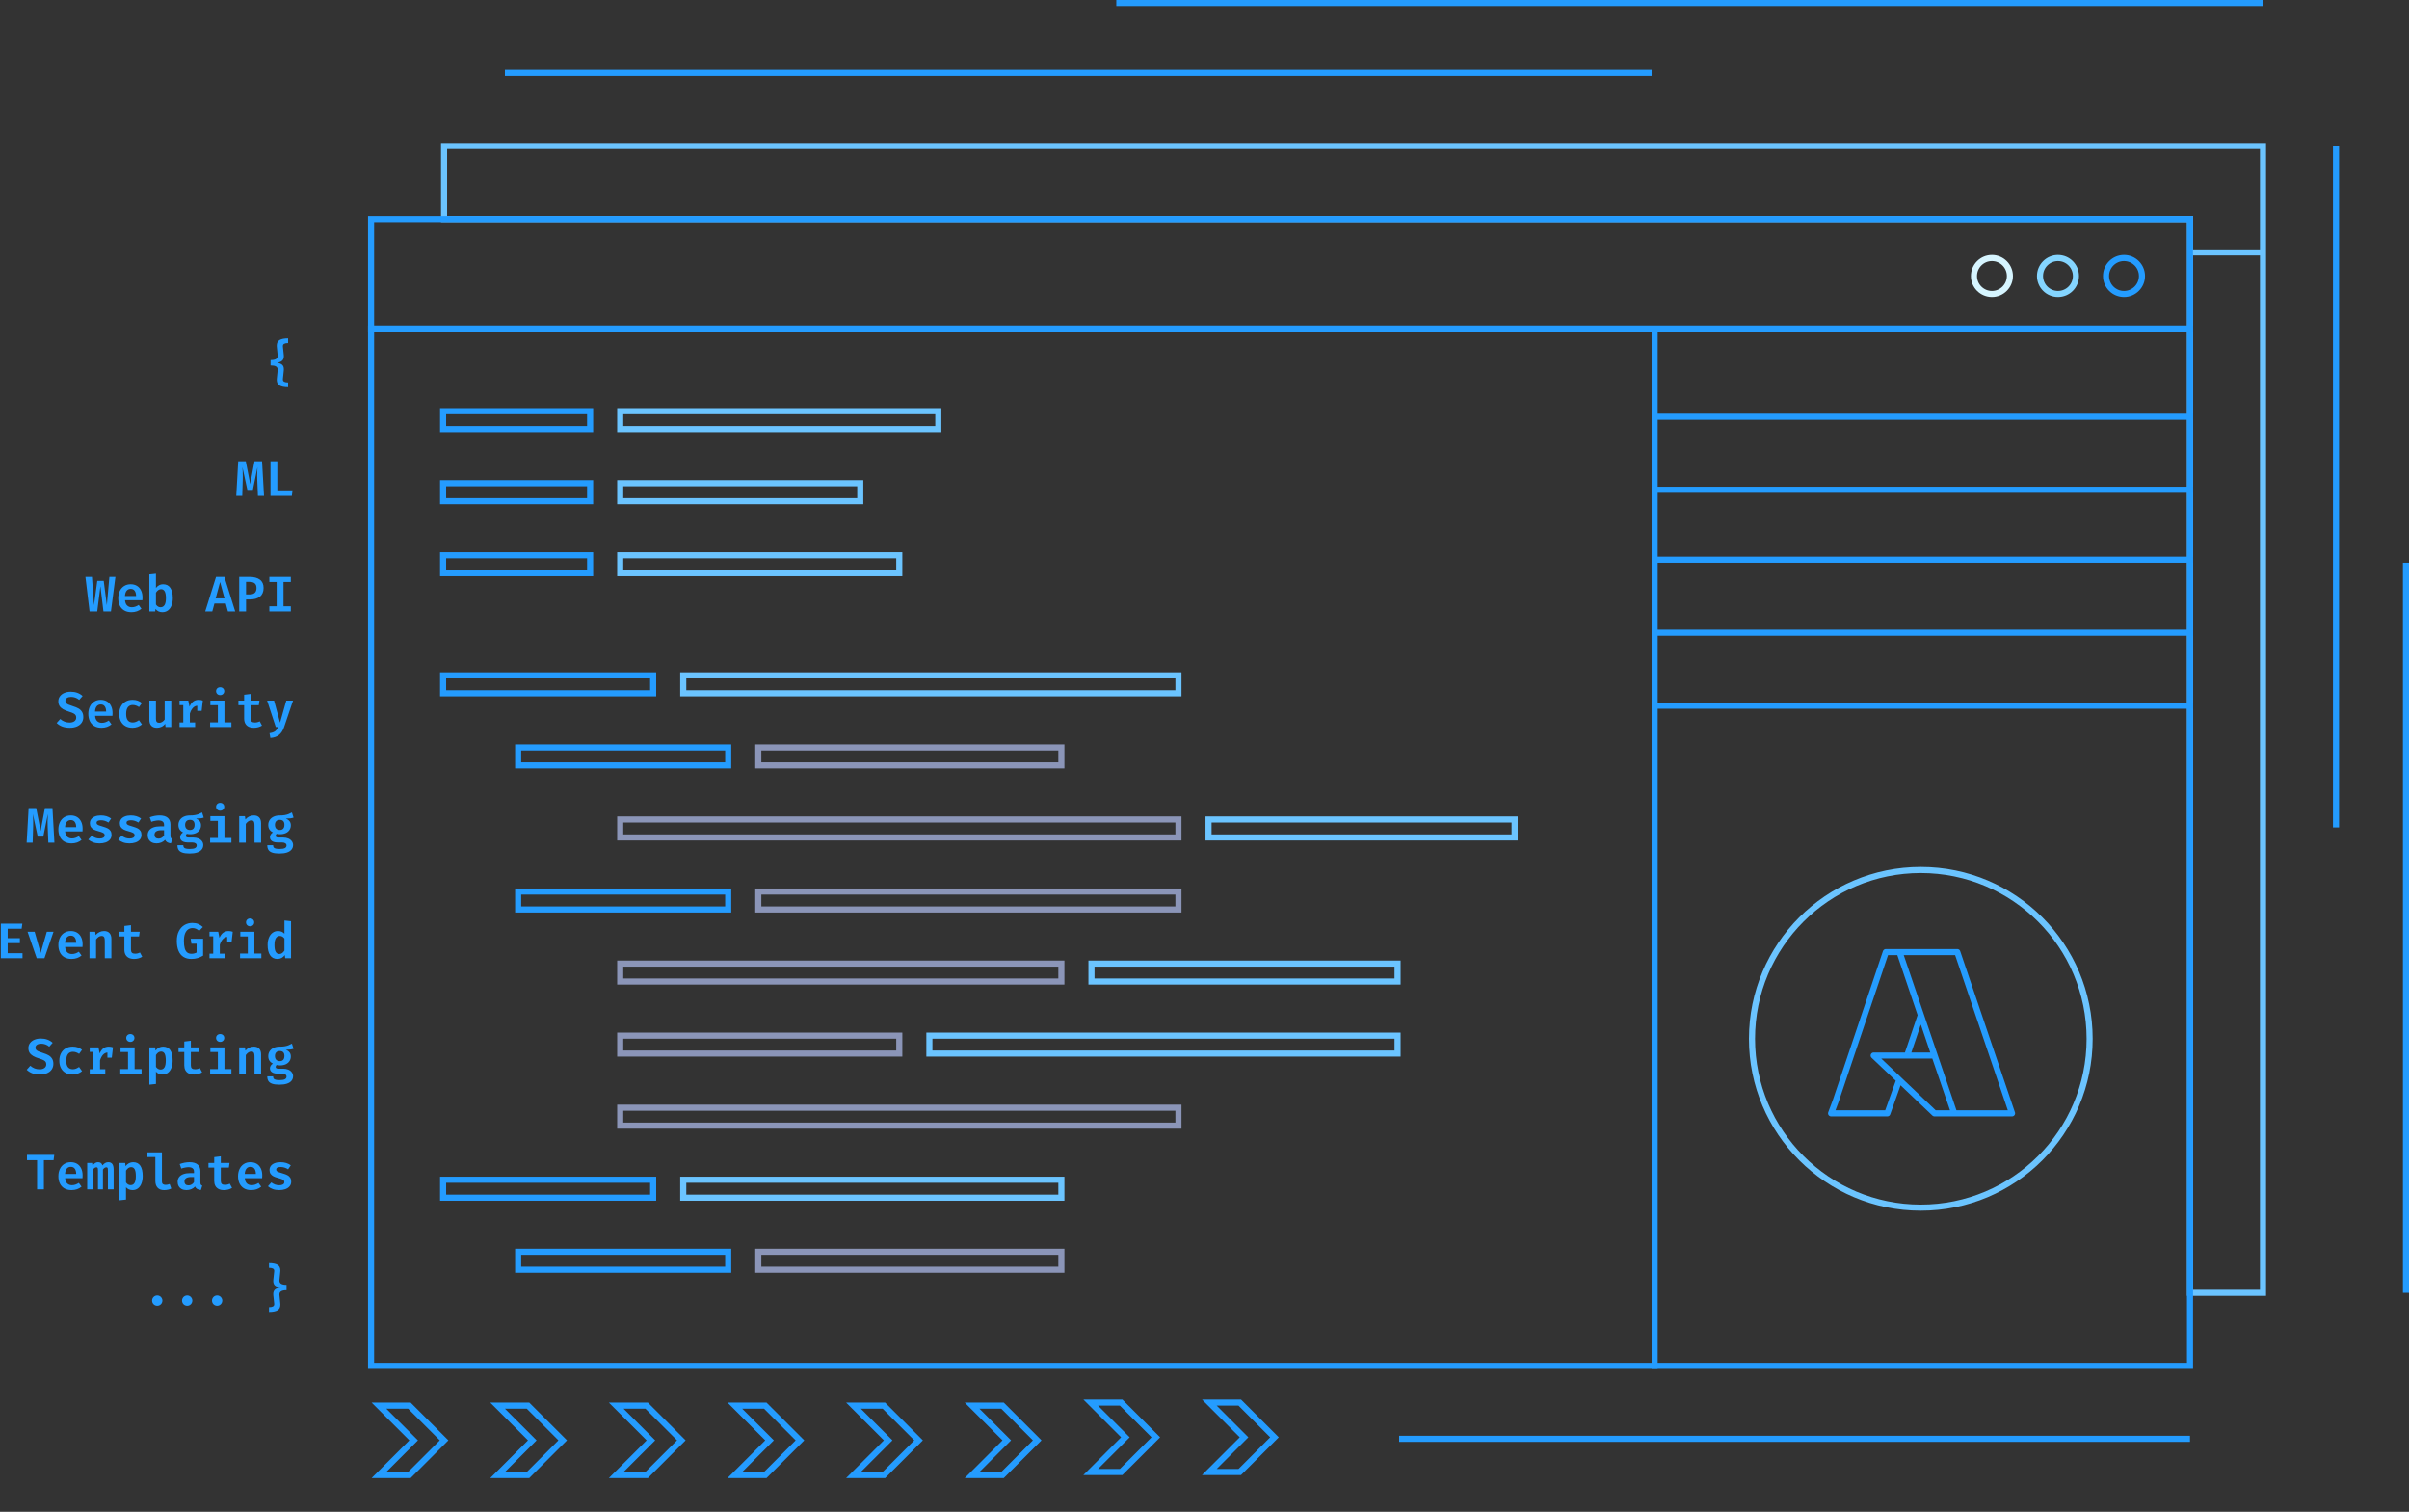 <svg width="792" height="497" viewBox="0 0 792 497" fill="none" xmlns="http://www.w3.org/2000/svg">
<rect x="0" y="0" width="792" height="497" fill="#333333" stroke="none"/>
<path d="M744 48H146V72H720V425H744V48Z" stroke="#6BC4FF" stroke-width="2"/>
<rect x="122" y="72" width="598" height="377" stroke="#249CFF" stroke-width="2"/>
<rect x="145.684" y="135.167" width="48.329" height="5.896" stroke="#249CFF" stroke-width="2"/>
<rect x="203.908" y="135.167" width="104.579" height="5.896" stroke="#6BC4FF" stroke-width="2"/>
<rect x="145.684" y="158.854" width="48.329" height="5.896" stroke="#249CFF" stroke-width="2"/>
<rect x="203.908" y="158.854" width="78.921" height="5.896" stroke="#6BC4FF" stroke-width="2"/>
<rect x="145.684" y="182.542" width="48.329" height="5.896" stroke="#249CFF" stroke-width="2"/>
<rect x="145.684" y="222.021" width="69.053" height="5.896" stroke="#249CFF" stroke-width="2"/>
<rect x="203.908" y="182.542" width="91.75" height="5.896" stroke="#6BC4FF" stroke-width="2"/>
<rect x="224.631" y="222.021" width="162.803" height="5.896" stroke="#6BC4FF" stroke-width="2"/>
<rect x="397.329" y="269.396" width="100.632" height="5.896" stroke="#6BC4FF" stroke-width="2"/>
<rect x="358.842" y="316.771" width="100.632" height="5.896" stroke="#6BC4FF" stroke-width="2"/>
<rect x="305.553" y="340.458" width="153.921" height="5.896" stroke="#6BC4FF" stroke-width="2"/>
<rect x="145.684" y="387.833" width="69.053" height="5.896" stroke="#249CFF" stroke-width="2"/>
<rect x="224.631" y="387.833" width="124.316" height="5.896" stroke="#6BC4FF" stroke-width="2"/>
<rect x="170.355" y="245.708" width="69.053" height="5.896" stroke="#249CFF" stroke-width="2"/>
<rect x="170.355" y="411.521" width="69.053" height="5.896" stroke="#249CFF" stroke-width="2"/>
<rect x="249.303" y="245.708" width="99.645" height="5.896" stroke="#8B95B8" stroke-width="2"/>
<rect x="249.303" y="411.521" width="99.645" height="5.896" stroke="#8B95B8" stroke-width="2"/>
<rect x="203.908" y="269.396" width="183.526" height="5.896" stroke="#8B95B8" stroke-width="2"/>
<rect x="170.355" y="293.083" width="69.053" height="5.896" stroke="#249CFF" stroke-width="2"/>
<rect x="249.303" y="293.083" width="138.132" height="5.896" stroke="#8B95B8" stroke-width="2"/>
<rect x="203.908" y="316.771" width="145.039" height="5.896" stroke="#8B95B8" stroke-width="2"/>
<rect x="203.908" y="340.458" width="91.75" height="5.896" stroke="#8B95B8" stroke-width="2"/>
<rect x="203.908" y="364.146" width="183.526" height="5.896" stroke="#8B95B8" stroke-width="2"/>
<path d="M704.21 90.739C704.21 94.003 701.565 96.648 698.302 96.648C695.04 96.648 692.395 94.003 692.395 90.739C692.395 87.476 695.04 84.831 698.302 84.831C701.565 84.831 704.21 87.476 704.21 90.739Z" stroke="#249CFF" stroke-width="2"/>
<path d="M682.5 90.739C682.5 94.003 679.855 96.648 676.592 96.648C673.329 96.648 670.684 94.003 670.684 90.739C670.684 87.476 673.329 84.831 676.592 84.831C679.855 84.831 682.5 87.476 682.5 90.739Z" stroke="#84D5FF" stroke-width="2"/>
<path d="M660.789 90.739C660.789 94.003 658.144 96.648 654.882 96.648C651.619 96.648 648.974 94.003 648.974 90.739C648.974 87.476 651.619 84.831 654.882 84.831C658.144 84.831 660.789 87.476 660.789 90.739Z" stroke="#D6F5FF" stroke-width="2"/>
<line x1="121" y1="108" x2="721" y2="108" stroke="#249CFF" stroke-width="2"/>
<line x1="721" y1="83" x2="744" y2="83" stroke="#6BC4FF" stroke-width="2"/>
<line x1="543" y1="137" x2="721" y2="137" stroke="#249CFF" stroke-width="2"/>
<line x1="543" y1="161" x2="721" y2="161" stroke="#249CFF" stroke-width="2"/>
<line x1="543" y1="184" x2="721" y2="184" stroke="#249CFF" stroke-width="2"/>
<line x1="543" y1="208" x2="721" y2="208" stroke="#249CFF" stroke-width="2"/>
<line x1="543" y1="232" x2="721" y2="232" stroke="#249CFF" stroke-width="2"/>
<line x1="544" y1="109" x2="544" y2="450" stroke="#249CFF" stroke-width="2"/>
<circle cx="631.5" cy="341.5" r="55.5" stroke="#6BC4FF" stroke-width="2"/>
<path d="M636 347L642.5 366M636 347H627M636 347L631.5 333.696M642.5 366H661.5L643.5 313H624.5M642.5 366L624.5 313M642.5 366H636L624.421 355M627 347H616L624.421 355M627 347L631.5 333.696M631.5 333.696L624.5 313M624.5 313H620L603.5 362L602 366H620.5L624.421 355" stroke="#249CFF" stroke-width="2" stroke-linejoin="round"/>
<path d="M134.592 462.092L146 473.5L134.592 484.908H124.589L135.29 474.207L135.997 473.5L135.29 472.793L124.589 462.092H134.592Z" stroke="#249CFF" stroke-width="2"/>
<path d="M173.592 462.092L185 473.5L173.592 484.908H163.589L174.29 474.207L174.997 473.5L174.29 472.793L163.589 462.092H173.592Z" stroke="#249CFF" stroke-width="2"/>
<path d="M212.592 462.092L224 473.5L212.592 484.908H202.589L213.29 474.207L213.997 473.5L213.29 472.793L202.589 462.092H212.592Z" stroke="#249CFF" stroke-width="2"/>
<path d="M251.592 462.092L263 473.5L251.592 484.908H241.589L252.29 474.207L252.997 473.5L252.29 472.793L241.589 462.092H251.592Z" stroke="#249CFF" stroke-width="2"/>
<path d="M290.592 462.092L302 473.5L290.592 484.908H280.589L291.29 474.207L291.997 473.5L291.29 472.793L280.589 462.092H290.592Z" stroke="#249CFF" stroke-width="2"/>
<path d="M329.592 462.092L341 473.5L329.592 484.908H319.589L330.29 474.207L330.997 473.5L330.29 472.793L319.589 462.092H329.592Z" stroke="#249CFF" stroke-width="2"/>
<path d="M368.592 461.092L380 472.5L368.592 483.908H358.589L369.29 473.207L369.997 472.5L369.29 471.793L358.589 461.092H368.592Z" stroke="#249CFF" stroke-width="2"/>
<path d="M407.592 461.092L419 472.5L407.592 483.908H397.589L408.29 473.207L408.997 472.5L408.29 471.793L397.589 461.092H407.592Z" stroke="#249CFF" stroke-width="2"/>
<path d="M27.39 235.743C27.39 236.432 27.213 237.042 26.857 237.572C26.502 238.097 25.987 238.508 25.315 238.803C24.647 239.098 23.854 239.246 22.935 239.246C21.136 239.246 19.7 238.724 18.627 237.679L19.809 236.358C20.679 237.14 21.71 237.531 22.902 237.531C23.531 237.531 24.046 237.389 24.445 237.105C24.85 236.815 25.052 236.41 25.052 235.89C25.052 235.573 24.986 235.31 24.855 235.103C24.724 234.889 24.5 234.701 24.182 234.536C23.87 234.367 23.425 234.195 22.845 234.019C21.986 233.757 21.289 233.472 20.753 233.166C20.222 232.854 19.825 232.488 19.563 232.067C19.306 231.645 19.177 231.145 19.177 230.565C19.177 229.931 19.355 229.375 19.71 228.899C20.066 228.418 20.553 228.049 21.171 227.792C21.789 227.535 22.481 227.406 23.247 227.406C24.067 227.406 24.798 227.526 25.438 227.767C26.083 228.002 26.657 228.35 27.161 228.809L26.037 230.081C25.654 229.753 25.238 229.509 24.79 229.351C24.341 229.187 23.879 229.105 23.403 229.105C22.834 229.105 22.374 229.219 22.024 229.449C21.674 229.674 21.499 229.996 21.499 230.417C21.499 230.691 21.573 230.921 21.721 231.107C21.874 231.293 22.126 231.465 22.476 231.624C22.826 231.782 23.337 231.965 24.01 232.173C24.743 232.398 25.353 232.652 25.84 232.936C26.327 233.221 26.707 233.59 26.98 234.044C27.254 234.498 27.39 235.064 27.39 235.743ZM31.261 235.316C31.321 236.098 31.551 236.678 31.95 237.055C32.355 237.433 32.872 237.622 33.501 237.622C33.9 237.622 34.283 237.559 34.65 237.433C35.016 237.307 35.385 237.121 35.757 236.875L36.66 238.114C36.239 238.469 35.746 238.748 35.183 238.951C34.62 239.148 34.012 239.246 33.361 239.246C32.437 239.246 31.649 239.055 30.998 238.672C30.353 238.289 29.863 237.753 29.53 237.064C29.201 236.374 29.037 235.576 29.037 234.668C29.037 233.798 29.199 233.016 29.521 232.321C29.85 231.621 30.32 231.071 30.933 230.672C31.551 230.267 32.278 230.065 33.115 230.065C33.903 230.065 34.59 230.24 35.175 230.59C35.76 230.94 36.211 231.446 36.529 232.108C36.846 232.764 37.005 233.546 37.005 234.454C37.005 234.766 36.991 235.053 36.964 235.316H31.261ZM33.123 231.591C32.582 231.591 32.144 231.785 31.811 232.173C31.483 232.556 31.291 233.142 31.236 233.929H34.896C34.885 233.18 34.729 232.603 34.428 232.198C34.133 231.793 33.698 231.591 33.123 231.591ZM43.632 237.507C43.993 237.507 44.337 237.441 44.666 237.31C44.999 237.178 45.339 236.992 45.683 236.752L46.668 238.138C46.274 238.478 45.803 238.748 45.257 238.951C44.709 239.148 44.138 239.246 43.542 239.246C42.645 239.246 41.868 239.057 41.211 238.68C40.56 238.303 40.06 237.772 39.71 237.088C39.365 236.404 39.193 235.611 39.193 234.709C39.193 233.812 39.368 233.013 39.718 232.313C40.074 231.607 40.582 231.057 41.244 230.664C41.906 230.264 42.683 230.065 43.574 230.065C44.193 230.065 44.753 230.152 45.257 230.327C45.765 230.502 46.233 230.768 46.66 231.123L45.7 232.452C45.027 231.993 44.34 231.763 43.64 231.763C42.967 231.763 42.437 232.004 42.048 232.485C41.665 232.966 41.474 233.708 41.474 234.709C41.474 235.688 41.665 236.399 42.048 236.842C42.437 237.285 42.965 237.507 43.632 237.507ZM51.268 236.333C51.268 236.793 51.359 237.121 51.539 237.318C51.72 237.515 51.993 237.613 52.36 237.613C52.693 237.613 53.022 237.512 53.344 237.31C53.672 237.107 53.938 236.845 54.14 236.522V230.311H56.306V239H54.419L54.304 237.933C53.998 238.355 53.604 238.68 53.123 238.91C52.641 239.134 52.133 239.246 51.597 239.246C50.771 239.246 50.147 239.014 49.726 238.549C49.31 238.084 49.102 237.433 49.102 236.596V230.311H51.268V236.333ZM65.313 230.073C65.576 230.073 65.814 230.095 66.027 230.138C66.246 230.177 66.462 230.234 66.675 230.311L66.29 233.699H64.846V232.001C64.293 232.045 63.809 232.294 63.393 232.748C62.983 233.202 62.657 233.817 62.417 234.594V237.498H64.148V239H59.028V237.498H60.251V231.804H59.028V230.311H61.9L62.302 232.305C62.625 231.555 63.027 230.997 63.508 230.631C63.995 230.259 64.597 230.073 65.313 230.073ZM72.384 225.929C72.646 225.929 72.879 225.987 73.081 226.102C73.284 226.211 73.442 226.364 73.557 226.561C73.672 226.758 73.729 226.977 73.729 227.217C73.729 227.458 73.672 227.677 73.557 227.874C73.442 228.071 73.284 228.227 73.081 228.342C72.879 228.456 72.646 228.514 72.384 228.514C72.121 228.514 71.886 228.456 71.678 228.342C71.476 228.227 71.317 228.071 71.202 227.874C71.087 227.677 71.03 227.458 71.03 227.217C71.03 226.977 71.087 226.758 71.202 226.561C71.317 226.364 71.476 226.211 71.678 226.102C71.886 225.987 72.121 225.929 72.384 225.929ZM69.159 230.311H73.787V237.466H76.076V239H69.077V237.466H71.621V231.845H69.159V230.311ZM86.133 238.516C85.794 238.74 85.392 238.918 84.927 239.049C84.467 239.181 83.981 239.246 83.466 239.246C82.772 239.246 82.184 239.123 81.702 238.877C81.226 238.631 80.868 238.283 80.627 237.835C80.387 237.381 80.266 236.845 80.266 236.227V231.845H78.379V230.311H80.266V228.399L82.433 228.136V230.311H85.304L85.083 231.845H82.433V236.218C82.433 236.672 82.542 237.003 82.761 237.211C82.98 237.414 83.332 237.515 83.819 237.515C84.377 237.515 84.9 237.384 85.386 237.121L86.133 238.516ZM93.4 239.016C93.028 240.127 92.484 240.977 91.767 241.568C91.056 242.164 90.094 242.504 88.879 242.586L88.609 241.018C89.183 240.936 89.645 240.813 89.995 240.649C90.345 240.491 90.624 240.28 90.832 240.017C91.046 239.76 91.234 239.421 91.398 239H90.66L87.813 230.311H90.102L92.071 237.556L94.122 230.311H96.346L93.4 239.016Z" fill="#249CFF"/>
<path d="M35.962 189.652H37.948L36.479 201H34.01L33.017 192.729L31.967 201H29.448L28.085 189.652H30.227L30.9 198.957L31.983 190.965H34.1L35.126 198.957L35.962 189.652ZM41.105 197.316C41.165 198.098 41.395 198.678 41.794 199.055C42.199 199.433 42.716 199.622 43.345 199.622C43.744 199.622 44.127 199.559 44.493 199.433C44.86 199.307 45.229 199.121 45.601 198.875L46.504 200.114C46.083 200.469 45.59 200.748 45.027 200.951C44.463 201.148 43.856 201.246 43.205 201.246C42.281 201.246 41.493 201.055 40.842 200.672C40.197 200.289 39.707 199.753 39.373 199.064C39.045 198.374 38.881 197.576 38.881 196.668C38.881 195.798 39.042 195.016 39.365 194.321C39.693 193.621 40.164 193.071 40.776 192.672C41.395 192.267 42.122 192.065 42.959 192.065C43.747 192.065 44.433 192.24 45.019 192.59C45.604 192.94 46.055 193.446 46.372 194.108C46.69 194.764 46.848 195.546 46.848 196.454C46.848 196.766 46.835 197.053 46.807 197.316H41.105ZM42.967 193.591C42.426 193.591 41.988 193.785 41.654 194.173C41.326 194.556 41.135 195.142 41.08 195.929H44.74C44.729 195.18 44.573 194.603 44.272 194.198C43.977 193.793 43.542 193.591 42.967 193.591ZM51.268 193.287C51.558 192.899 51.903 192.598 52.302 192.385C52.702 192.171 53.128 192.065 53.582 192.065C54.676 192.065 55.486 192.467 56.011 193.271C56.542 194.069 56.807 195.191 56.807 196.635C56.807 197.532 56.673 198.331 56.405 199.031C56.137 199.725 55.743 200.27 55.223 200.664C54.704 201.052 54.077 201.246 53.344 201.246C52.879 201.246 52.458 201.156 52.081 200.975C51.703 200.795 51.383 200.527 51.121 200.171L51.022 201H49.102V188.84L51.268 188.61V193.287ZM52.786 199.63C53.355 199.63 53.79 199.389 54.091 198.908C54.397 198.421 54.55 197.671 54.55 196.659C54.55 195.604 54.414 194.846 54.14 194.387C53.872 193.922 53.476 193.689 52.95 193.689C52.31 193.689 51.75 194.069 51.268 194.83V198.719C51.662 199.326 52.168 199.63 52.786 199.63ZM74.935 201L74.23 198.399H70.496L69.791 201H67.469L71.022 189.652H73.778L77.323 201H74.935ZM72.359 191.334L70.898 196.717H73.811L72.359 191.334ZM86.658 193.271C86.658 194.545 86.259 195.497 85.46 196.126C84.662 196.755 83.573 197.07 82.195 197.07H80.89V201H78.642V189.652H81.981C83.48 189.652 84.634 189.956 85.444 190.563C86.253 191.165 86.658 192.067 86.658 193.271ZM84.328 193.287C84.328 191.958 83.573 191.293 82.063 191.293H80.89V195.404H82.129C83.595 195.404 84.328 194.698 84.328 193.287ZM88.551 189.652H95.608V191.334H93.203V199.318H95.608V201H88.551V199.318H90.955V191.334H88.551V189.652Z" fill="#249CFF"/>
<path d="M17.251 265.652L17.891 277H15.889L15.676 271.773C15.654 271.248 15.643 270.707 15.643 270.149C15.643 269.279 15.673 268.428 15.733 267.597L14.232 275.031H12.41L10.802 267.597C10.873 268.51 10.909 269.476 10.909 270.493C10.909 271.057 10.903 271.489 10.892 271.79L10.736 277H8.767L9.407 265.652H11.902L13.362 273.144L14.757 265.652H17.251ZM21.417 273.316C21.477 274.098 21.707 274.678 22.106 275.055C22.511 275.433 23.028 275.622 23.657 275.622C24.056 275.622 24.439 275.559 24.806 275.433C25.172 275.307 25.542 275.121 25.914 274.875L26.816 276.114C26.395 276.469 25.903 276.748 25.339 276.951C24.776 277.148 24.169 277.246 23.518 277.246C22.593 277.246 21.806 277.055 21.155 276.672C20.509 276.289 20.02 275.753 19.686 275.064C19.358 274.374 19.194 273.576 19.194 272.668C19.194 271.798 19.355 271.016 19.678 270.321C20.006 269.621 20.476 269.071 21.089 268.672C21.707 268.267 22.435 268.065 23.271 268.065C24.059 268.065 24.746 268.24 25.331 268.59C25.916 268.94 26.368 269.446 26.685 270.108C27.002 270.764 27.161 271.546 27.161 272.454C27.161 272.766 27.147 273.053 27.12 273.316H21.417ZM23.28 269.591C22.738 269.591 22.301 269.785 21.967 270.173C21.639 270.556 21.447 271.142 21.393 271.929H25.052C25.041 271.18 24.885 270.603 24.584 270.198C24.289 269.793 23.854 269.591 23.28 269.591ZM32.721 275.646C33.241 275.646 33.651 275.559 33.952 275.384C34.258 275.203 34.412 274.951 34.412 274.629C34.412 274.404 34.36 274.221 34.256 274.079C34.152 273.937 33.952 273.803 33.657 273.677C33.367 273.546 32.927 273.401 32.336 273.242C31.734 273.089 31.231 272.908 30.826 272.701C30.421 272.487 30.107 272.214 29.883 271.88C29.658 271.541 29.546 271.125 29.546 270.633C29.546 270.13 29.688 269.684 29.973 269.295C30.263 268.907 30.678 268.606 31.22 268.393C31.767 268.174 32.412 268.065 33.156 268.065C34.48 268.065 35.61 268.404 36.545 269.082L35.659 270.403C34.866 269.9 34.048 269.648 33.206 269.648C32.232 269.648 31.745 269.927 31.745 270.485C31.745 270.677 31.802 270.835 31.917 270.961C32.038 271.087 32.243 271.207 32.533 271.322C32.828 271.437 33.279 271.579 33.887 271.749C34.51 271.924 35.019 272.115 35.413 272.323C35.812 272.531 36.121 272.807 36.34 273.152C36.564 273.496 36.676 273.937 36.676 274.473C36.676 275.075 36.496 275.586 36.135 276.007C35.779 276.423 35.303 276.735 34.707 276.943C34.111 277.145 33.452 277.246 32.73 277.246C31.942 277.246 31.239 277.134 30.621 276.91C30.003 276.685 29.47 276.376 29.021 275.983L30.145 274.719C30.501 275.003 30.897 275.23 31.335 275.4C31.772 275.564 32.235 275.646 32.721 275.646ZM42.565 275.646C43.085 275.646 43.495 275.559 43.796 275.384C44.102 275.203 44.255 274.951 44.255 274.629C44.255 274.404 44.203 274.221 44.1 274.079C43.996 273.937 43.796 273.803 43.501 273.677C43.211 273.546 42.77 273.401 42.18 273.242C41.578 273.089 41.075 272.908 40.67 272.701C40.265 272.487 39.95 272.214 39.726 271.88C39.502 271.541 39.39 271.125 39.39 270.633C39.39 270.13 39.532 269.684 39.816 269.295C40.106 268.907 40.522 268.606 41.064 268.393C41.611 268.174 42.256 268.065 43 268.065C44.324 268.065 45.453 268.404 46.389 269.082L45.503 270.403C44.709 269.9 43.892 269.648 43.049 269.648C42.076 269.648 41.589 269.927 41.589 270.485C41.589 270.677 41.646 270.835 41.761 270.961C41.881 271.087 42.087 271.207 42.377 271.322C42.672 271.437 43.123 271.579 43.73 271.749C44.354 271.924 44.863 272.115 45.257 272.323C45.656 272.531 45.965 272.807 46.184 273.152C46.408 273.496 46.52 273.937 46.52 274.473C46.52 275.075 46.34 275.586 45.978 276.007C45.623 276.423 45.147 276.735 44.551 276.943C43.955 277.145 43.295 277.246 42.573 277.246C41.786 277.246 41.083 277.134 40.465 276.91C39.847 276.685 39.313 276.376 38.865 275.983L39.989 274.719C40.344 275.003 40.741 275.23 41.178 275.4C41.616 275.564 42.078 275.646 42.565 275.646ZM56.036 274.711C56.036 275.034 56.082 275.274 56.175 275.433C56.274 275.586 56.435 275.701 56.659 275.777L56.191 277.23C55.71 277.181 55.308 277.063 54.985 276.877C54.668 276.685 54.425 276.412 54.255 276.056C53.938 276.445 53.53 276.74 53.032 276.943C52.535 277.145 52.004 277.246 51.441 277.246C50.861 277.246 50.352 277.134 49.915 276.91C49.477 276.68 49.141 276.36 48.905 275.95C48.67 275.539 48.553 275.066 48.553 274.53C48.553 273.918 48.714 273.395 49.037 272.963C49.359 272.531 49.833 272.203 50.456 271.978C51.08 271.754 51.835 271.642 52.721 271.642H53.935V271.174C53.935 270.671 53.779 270.302 53.467 270.067C53.156 269.826 52.696 269.706 52.089 269.706C51.794 269.706 51.435 269.747 51.014 269.829C50.593 269.905 50.172 270.015 49.751 270.157L49.234 268.672C49.764 268.475 50.308 268.324 50.866 268.221C51.43 268.117 51.952 268.065 52.434 268.065C53.632 268.065 54.531 268.322 55.133 268.836C55.735 269.345 56.036 270.078 56.036 271.035V274.711ZM52.146 275.679C52.486 275.679 52.819 275.586 53.147 275.4C53.481 275.209 53.744 274.949 53.935 274.621V272.93H53.082C52.294 272.93 51.717 273.056 51.35 273.308C50.984 273.554 50.801 273.92 50.801 274.407C50.801 274.817 50.916 275.132 51.145 275.351C51.375 275.57 51.709 275.679 52.146 275.679ZM66.979 268.778C66.662 268.893 66.301 268.975 65.896 269.025C65.491 269.068 65.012 269.09 64.46 269.09C65.007 269.325 65.414 269.624 65.682 269.985C65.951 270.34 66.085 270.781 66.085 271.306C66.085 271.869 65.939 272.375 65.65 272.824C65.365 273.267 64.955 273.614 64.419 273.866C63.888 274.112 63.265 274.235 62.548 274.235C62.138 274.235 61.769 274.194 61.44 274.112C61.337 274.172 61.252 274.259 61.186 274.374C61.126 274.489 61.096 274.607 61.096 274.727C61.096 274.913 61.167 275.061 61.309 275.17C61.457 275.274 61.728 275.326 62.121 275.326H63.598C64.227 275.326 64.785 275.433 65.272 275.646C65.764 275.859 66.145 276.155 66.413 276.532C66.686 276.904 66.823 277.323 66.823 277.788C66.823 278.373 66.651 278.874 66.306 279.289C65.967 279.71 65.464 280.03 64.796 280.249C64.129 280.468 63.314 280.577 62.351 280.577C61.328 280.577 60.521 280.474 59.931 280.266C59.345 280.058 58.932 279.754 58.692 279.355C58.451 278.961 58.331 278.461 58.331 277.853H60.259C60.259 278.154 60.316 278.389 60.431 278.559C60.551 278.734 60.765 278.863 61.071 278.945C61.377 279.032 61.818 279.076 62.392 279.076C63.218 279.076 63.803 278.977 64.148 278.781C64.493 278.589 64.665 278.307 64.665 277.935C64.665 277.624 64.531 277.38 64.263 277.205C64 277.03 63.631 276.943 63.155 276.943H61.719C61.156 276.943 60.685 276.866 60.308 276.713C59.936 276.56 59.66 276.355 59.479 276.097C59.299 275.84 59.209 275.556 59.209 275.244C59.209 274.932 59.291 274.637 59.455 274.358C59.624 274.079 59.865 273.841 60.177 273.644C59.646 273.365 59.261 273.029 59.02 272.635C58.779 272.236 58.659 271.751 58.659 271.183C58.659 270.564 58.818 270.02 59.135 269.55C59.452 269.079 59.892 268.716 60.456 268.458C61.025 268.201 61.673 268.073 62.4 268.073C63.035 268.078 63.587 268.04 64.058 267.958C64.534 267.876 64.941 267.766 65.28 267.63C65.625 267.493 66.011 267.312 66.437 267.088L66.979 268.778ZM62.441 269.517C61.938 269.517 61.547 269.665 61.268 269.96C60.995 270.255 60.858 270.657 60.858 271.166C60.858 271.686 60.997 272.096 61.276 272.397C61.555 272.692 61.946 272.84 62.45 272.84C62.942 272.84 63.319 272.695 63.582 272.405C63.844 272.11 63.976 271.689 63.976 271.142C63.976 270.058 63.464 269.517 62.441 269.517ZM72.384 263.929C72.646 263.929 72.879 263.987 73.081 264.102C73.284 264.211 73.442 264.364 73.557 264.561C73.672 264.758 73.729 264.977 73.729 265.217C73.729 265.458 73.672 265.677 73.557 265.874C73.442 266.071 73.284 266.227 73.081 266.342C72.879 266.456 72.646 266.514 72.384 266.514C72.121 266.514 71.886 266.456 71.678 266.342C71.476 266.227 71.317 266.071 71.202 265.874C71.087 265.677 71.03 265.458 71.03 265.217C71.03 264.977 71.087 264.758 71.202 264.561C71.317 264.364 71.476 264.211 71.678 264.102C71.886 263.987 72.121 263.929 72.384 263.929ZM69.159 268.311H73.787V275.466H76.076V277H69.077V275.466H71.621V269.845H69.159V268.311ZM78.633 277V268.311H80.521L80.677 269.386C81.049 268.948 81.467 268.62 81.932 268.401C82.397 268.177 82.897 268.065 83.433 268.065C84.21 268.065 84.804 268.289 85.214 268.737C85.63 269.186 85.838 269.821 85.838 270.641V277H83.671V271.486C83.671 271.027 83.641 270.671 83.581 270.419C83.526 270.162 83.423 269.976 83.269 269.862C83.122 269.741 82.903 269.681 82.613 269.681C81.978 269.681 81.374 270.067 80.8 270.838V277H78.633ZM96.51 268.778C96.193 268.893 95.832 268.975 95.427 269.025C95.022 269.068 94.544 269.09 93.991 269.09C94.538 269.325 94.946 269.624 95.214 269.985C95.482 270.34 95.616 270.781 95.616 271.306C95.616 271.869 95.471 272.375 95.181 272.824C94.896 273.267 94.486 273.614 93.95 273.866C93.419 274.112 92.796 274.235 92.079 274.235C91.669 274.235 91.3 274.194 90.972 274.112C90.868 274.172 90.783 274.259 90.717 274.374C90.657 274.489 90.627 274.607 90.627 274.727C90.627 274.913 90.698 275.061 90.84 275.17C90.988 275.274 91.259 275.326 91.653 275.326H93.13C93.759 275.326 94.317 275.433 94.803 275.646C95.296 275.859 95.676 276.155 95.944 276.532C96.217 276.904 96.354 277.323 96.354 277.788C96.354 278.373 96.182 278.874 95.837 279.289C95.498 279.71 94.995 280.03 94.328 280.249C93.66 280.468 92.845 280.577 91.882 280.577C90.859 280.577 90.053 280.474 89.462 280.266C88.877 280.058 88.464 279.754 88.223 279.355C87.982 278.961 87.862 278.461 87.862 277.853H89.79C89.79 278.154 89.847 278.389 89.962 278.559C90.083 278.734 90.296 278.863 90.602 278.945C90.909 279.032 91.349 279.076 91.923 279.076C92.749 279.076 93.335 278.977 93.679 278.781C94.024 278.589 94.196 278.307 94.196 277.935C94.196 277.624 94.062 277.38 93.794 277.205C93.532 277.03 93.162 276.943 92.686 276.943H91.251C90.687 276.943 90.217 276.866 89.839 276.713C89.467 276.56 89.191 276.355 89.011 276.097C88.83 275.84 88.74 275.556 88.74 275.244C88.74 274.932 88.822 274.637 88.986 274.358C89.156 274.079 89.396 273.841 89.708 273.644C89.177 273.365 88.792 273.029 88.551 272.635C88.31 272.236 88.19 271.751 88.19 271.183C88.19 270.564 88.349 270.02 88.666 269.55C88.983 269.079 89.424 268.716 89.987 268.458C90.556 268.201 91.204 268.073 91.932 268.073C92.566 268.078 93.119 268.04 93.589 267.958C94.065 267.876 94.472 267.766 94.812 267.63C95.156 267.493 95.542 267.312 95.969 267.088L96.51 268.778ZM91.973 269.517C91.469 269.517 91.078 269.665 90.799 269.96C90.526 270.255 90.389 270.657 90.389 271.166C90.389 271.686 90.529 272.096 90.808 272.397C91.087 272.692 91.478 272.84 91.981 272.84C92.473 272.84 92.851 272.695 93.113 272.405C93.376 272.11 93.507 271.689 93.507 271.142C93.507 270.058 92.996 269.517 91.973 269.517Z" fill="#249CFF"/>
<path d="M17.547 349.743C17.547 350.432 17.369 351.042 17.013 351.572C16.658 352.097 16.144 352.508 15.471 352.803C14.803 353.098 14.01 353.246 13.091 353.246C11.292 353.246 9.856 352.724 8.784 351.679L9.965 350.358C10.835 351.14 11.866 351.531 13.059 351.531C13.688 351.531 14.202 351.389 14.601 351.105C15.006 350.815 15.208 350.41 15.208 349.89C15.208 349.573 15.143 349.31 15.011 349.103C14.88 348.889 14.656 348.701 14.339 348.536C14.027 348.367 13.581 348.195 13.001 348.019C12.142 347.757 11.445 347.472 10.909 347.166C10.378 346.854 9.982 346.488 9.719 346.067C9.462 345.645 9.333 345.145 9.333 344.565C9.333 343.931 9.511 343.375 9.867 342.899C10.222 342.418 10.709 342.049 11.327 341.792C11.945 341.535 12.637 341.406 13.403 341.406C14.224 341.406 14.954 341.526 15.594 341.767C16.239 342.002 16.814 342.35 17.317 342.809L16.193 344.081C15.81 343.753 15.394 343.509 14.946 343.351C14.497 343.187 14.035 343.105 13.559 343.105C12.99 343.105 12.531 343.219 12.181 343.449C11.831 343.674 11.655 343.996 11.655 344.417C11.655 344.691 11.729 344.921 11.877 345.107C12.03 345.293 12.282 345.465 12.632 345.624C12.982 345.782 13.493 345.965 14.166 346.173C14.899 346.398 15.509 346.652 15.996 346.936C16.483 347.221 16.863 347.59 17.137 348.044C17.41 348.498 17.547 349.064 17.547 349.743ZM23.944 351.507C24.305 351.507 24.65 351.441 24.978 351.31C25.312 351.178 25.651 350.992 25.996 350.752L26.98 352.138C26.586 352.478 26.116 352.748 25.569 352.951C25.022 353.148 24.45 353.246 23.854 353.246C22.957 353.246 22.18 353.057 21.524 352.68C20.873 352.303 20.372 351.772 20.022 351.088C19.678 350.404 19.505 349.611 19.505 348.709C19.505 347.812 19.68 347.013 20.03 346.313C20.386 345.607 20.895 345.057 21.557 344.664C22.218 344.264 22.995 344.065 23.887 344.065C24.505 344.065 25.066 344.152 25.569 344.327C26.078 344.502 26.545 344.768 26.972 345.123L26.012 346.452C25.339 345.993 24.653 345.763 23.953 345.763C23.28 345.763 22.749 346.004 22.361 346.485C21.978 346.966 21.786 347.708 21.786 348.709C21.786 349.688 21.978 350.399 22.361 350.842C22.749 351.285 23.277 351.507 23.944 351.507ZM35.782 344.073C36.044 344.073 36.282 344.095 36.496 344.138C36.715 344.177 36.931 344.234 37.144 344.311L36.758 347.699H35.314V346.001C34.762 346.045 34.278 346.294 33.862 346.748C33.452 347.202 33.126 347.817 32.886 348.594V351.498H34.617V353H29.497V351.498H30.719V345.804H29.497V344.311H32.369L32.771 346.305C33.093 345.555 33.495 344.997 33.977 344.631C34.464 344.259 35.065 344.073 35.782 344.073ZM42.852 339.929C43.115 339.929 43.347 339.987 43.55 340.102C43.752 340.211 43.911 340.364 44.026 340.561C44.141 340.758 44.198 340.977 44.198 341.217C44.198 341.458 44.141 341.677 44.026 341.874C43.911 342.071 43.752 342.227 43.55 342.342C43.347 342.456 43.115 342.514 42.852 342.514C42.59 342.514 42.355 342.456 42.147 342.342C41.944 342.227 41.786 342.071 41.671 341.874C41.556 341.677 41.498 341.458 41.498 341.217C41.498 340.977 41.556 340.758 41.671 340.561C41.786 340.364 41.944 340.211 42.147 340.102C42.355 339.987 42.59 339.929 42.852 339.929ZM39.628 344.311H44.255V351.466H46.545V353H39.546V351.466H42.089V345.845H39.628V344.311ZM53.59 344.065C55.702 344.065 56.758 345.588 56.758 348.635C56.758 349.532 56.626 350.328 56.364 351.023C56.107 351.717 55.727 352.262 55.223 352.655C54.725 353.049 54.124 353.246 53.418 353.246C52.538 353.246 51.821 352.932 51.268 352.303V356.348L49.102 356.577V344.311H51.006L51.121 345.369C51.454 344.937 51.835 344.612 52.261 344.393C52.688 344.174 53.131 344.065 53.59 344.065ZM52.959 345.689C52.313 345.689 51.75 346.069 51.268 346.83V350.719C51.668 351.31 52.176 351.605 52.795 351.605C53.358 351.605 53.782 351.37 54.066 350.899C54.356 350.424 54.501 349.677 54.501 348.659C54.501 347.593 54.373 346.832 54.116 346.378C53.864 345.919 53.478 345.689 52.959 345.689ZM66.445 352.516C66.106 352.74 65.704 352.918 65.239 353.049C64.78 353.181 64.293 353.246 63.779 353.246C63.084 353.246 62.496 353.123 62.015 352.877C61.539 352.631 61.181 352.283 60.94 351.835C60.699 351.381 60.579 350.845 60.579 350.227V345.845H58.692V344.311H60.579V342.399L62.745 342.136V344.311H65.617L65.395 345.845H62.745V350.218C62.745 350.672 62.854 351.003 63.073 351.211C63.292 351.414 63.645 351.515 64.132 351.515C64.69 351.515 65.212 351.384 65.699 351.121L66.445 352.516ZM72.384 339.929C72.646 339.929 72.879 339.987 73.081 340.102C73.284 340.211 73.442 340.364 73.557 340.561C73.672 340.758 73.729 340.977 73.729 341.217C73.729 341.458 73.672 341.677 73.557 341.874C73.442 342.071 73.284 342.227 73.081 342.342C72.879 342.456 72.646 342.514 72.384 342.514C72.121 342.514 71.886 342.456 71.678 342.342C71.476 342.227 71.317 342.071 71.202 341.874C71.087 341.677 71.03 341.458 71.03 341.217C71.03 340.977 71.087 340.758 71.202 340.561C71.317 340.364 71.476 340.211 71.678 340.102C71.886 339.987 72.121 339.929 72.384 339.929ZM69.159 344.311H73.787V351.466H76.076V353H69.077V351.466H71.621V345.845H69.159V344.311ZM78.633 353V344.311H80.521L80.677 345.386C81.049 344.948 81.467 344.62 81.932 344.401C82.397 344.177 82.897 344.065 83.433 344.065C84.21 344.065 84.804 344.289 85.214 344.737C85.63 345.186 85.838 345.821 85.838 346.641V353H83.671V347.486C83.671 347.027 83.641 346.671 83.581 346.419C83.526 346.162 83.423 345.976 83.269 345.862C83.122 345.741 82.903 345.681 82.613 345.681C81.978 345.681 81.374 346.067 80.8 346.838V353H78.633ZM96.51 344.778C96.193 344.893 95.832 344.975 95.427 345.025C95.022 345.068 94.544 345.09 93.991 345.09C94.538 345.325 94.946 345.624 95.214 345.985C95.482 346.34 95.616 346.781 95.616 347.306C95.616 347.869 95.471 348.375 95.181 348.824C94.896 349.267 94.486 349.614 93.95 349.866C93.419 350.112 92.796 350.235 92.079 350.235C91.669 350.235 91.3 350.194 90.972 350.112C90.868 350.172 90.783 350.259 90.717 350.374C90.657 350.489 90.627 350.607 90.627 350.727C90.627 350.913 90.698 351.061 90.84 351.17C90.988 351.274 91.259 351.326 91.653 351.326H93.13C93.759 351.326 94.317 351.433 94.803 351.646C95.296 351.859 95.676 352.155 95.944 352.532C96.217 352.904 96.354 353.323 96.354 353.788C96.354 354.373 96.182 354.874 95.837 355.289C95.498 355.71 94.995 356.03 94.328 356.249C93.66 356.468 92.845 356.577 91.882 356.577C90.859 356.577 90.053 356.474 89.462 356.266C88.877 356.058 88.464 355.754 88.223 355.355C87.982 354.961 87.862 354.461 87.862 353.853H89.79C89.79 354.154 89.847 354.389 89.962 354.559C90.083 354.734 90.296 354.863 90.602 354.945C90.909 355.032 91.349 355.076 91.923 355.076C92.749 355.076 93.335 354.977 93.679 354.781C94.024 354.589 94.196 354.307 94.196 353.935C94.196 353.624 94.062 353.38 93.794 353.205C93.532 353.03 93.162 352.943 92.686 352.943H91.251C90.687 352.943 90.217 352.866 89.839 352.713C89.467 352.56 89.191 352.355 89.011 352.097C88.83 351.84 88.74 351.556 88.74 351.244C88.74 350.932 88.822 350.637 88.986 350.358C89.156 350.079 89.396 349.841 89.708 349.644C89.177 349.365 88.792 349.029 88.551 348.635C88.31 348.236 88.19 347.751 88.19 347.183C88.19 346.564 88.349 346.02 88.666 345.55C88.983 345.079 89.424 344.716 89.987 344.458C90.556 344.201 91.204 344.073 91.932 344.073C92.566 344.078 93.119 344.04 93.589 343.958C94.065 343.876 94.472 343.766 94.812 343.63C95.156 343.493 95.542 343.312 95.969 343.088L96.51 344.778ZM91.973 345.517C91.469 345.517 91.078 345.665 90.799 345.96C90.526 346.255 90.389 346.657 90.389 347.166C90.389 347.686 90.529 348.096 90.808 348.397C91.087 348.692 91.478 348.84 91.981 348.84C92.473 348.84 92.851 348.695 93.113 348.405C93.376 348.11 93.507 347.689 93.507 347.142C93.507 346.058 92.996 345.517 91.973 345.517Z" fill="#249CFF"/>
<path d="M17.612 381.416H14.429V391H12.189V381.416H8.874V379.652H17.842L17.612 381.416ZM21.417 387.316C21.477 388.098 21.707 388.678 22.106 389.055C22.511 389.433 23.028 389.622 23.657 389.622C24.056 389.622 24.439 389.559 24.806 389.433C25.172 389.307 25.542 389.121 25.914 388.875L26.816 390.114C26.395 390.469 25.903 390.748 25.339 390.951C24.776 391.148 24.169 391.246 23.518 391.246C22.593 391.246 21.806 391.055 21.155 390.672C20.509 390.289 20.02 389.753 19.686 389.064C19.358 388.374 19.194 387.576 19.194 386.668C19.194 385.798 19.355 385.016 19.678 384.321C20.006 383.621 20.476 383.071 21.089 382.672C21.707 382.267 22.435 382.065 23.271 382.065C24.059 382.065 24.746 382.24 25.331 382.59C25.916 382.94 26.368 383.446 26.685 384.108C27.002 384.764 27.161 385.546 27.161 386.454C27.161 386.766 27.147 387.053 27.12 387.316H21.417ZM23.28 383.591C22.738 383.591 22.301 383.785 21.967 384.173C21.639 384.556 21.447 385.142 21.393 385.929H25.052C25.041 385.18 24.885 384.603 24.584 384.198C24.289 383.793 23.854 383.591 23.28 383.591ZM35.593 382.065C36.173 382.065 36.613 382.256 36.914 382.639C37.215 383.022 37.365 383.662 37.365 384.559V391H35.478V384.83C35.478 384.551 35.465 384.337 35.437 384.19C35.416 384.037 35.366 383.924 35.29 383.853C35.218 383.782 35.109 383.747 34.961 383.747C34.562 383.747 34.19 383.99 33.846 384.477V391H32.213V384.83C32.213 384.551 32.199 384.337 32.172 384.19C32.15 384.037 32.101 383.924 32.024 383.853C31.953 383.782 31.843 383.747 31.696 383.747C31.499 383.747 31.31 383.804 31.13 383.919C30.949 384.028 30.766 384.214 30.58 384.477V391H28.668V382.311H30.285L30.424 383.213C30.703 382.83 30.982 382.543 31.261 382.352C31.545 382.16 31.879 382.065 32.262 382.065C32.612 382.065 32.91 382.152 33.156 382.327C33.403 382.497 33.578 382.765 33.681 383.131C33.955 382.792 34.245 382.53 34.551 382.344C34.863 382.158 35.21 382.065 35.593 382.065ZM43.747 382.065C45.858 382.065 46.914 383.588 46.914 386.635C46.914 387.532 46.783 388.328 46.52 389.023C46.263 389.717 45.883 390.262 45.38 390.655C44.882 391.049 44.28 391.246 43.574 391.246C42.694 391.246 41.977 390.932 41.425 390.303V394.348L39.258 394.577V382.311H41.162L41.277 383.369C41.611 382.937 41.991 382.612 42.417 382.393C42.844 382.174 43.287 382.065 43.747 382.065ZM43.115 383.689C42.469 383.689 41.906 384.069 41.425 384.83V388.719C41.824 389.31 42.333 389.605 42.951 389.605C43.514 389.605 43.938 389.37 44.223 388.899C44.513 388.424 44.657 387.677 44.657 386.659C44.657 385.593 44.529 384.832 44.272 384.378C44.02 383.919 43.635 383.689 43.115 383.689ZM53.238 388.473C53.238 389.168 53.648 389.515 54.468 389.515C54.884 389.515 55.319 389.425 55.773 389.244L56.306 390.721C55.628 391.071 54.843 391.246 53.952 391.246C53.016 391.246 52.302 390.981 51.81 390.45C51.318 389.92 51.072 389.184 51.072 388.243V380.374H48.471V378.84H53.238V388.473ZM65.879 388.711C65.879 389.034 65.926 389.274 66.019 389.433C66.117 389.586 66.279 389.701 66.503 389.777L66.035 391.23C65.554 391.181 65.152 391.063 64.829 390.877C64.512 390.685 64.268 390.412 64.099 390.056C63.782 390.445 63.374 390.74 62.876 390.943C62.379 391.145 61.848 391.246 61.285 391.246C60.705 391.246 60.196 391.134 59.758 390.91C59.321 390.68 58.984 390.36 58.749 389.95C58.514 389.539 58.396 389.066 58.396 388.53C58.396 387.918 58.558 387.395 58.88 386.963C59.203 386.531 59.676 386.203 60.3 385.978C60.923 385.754 61.678 385.642 62.565 385.642H63.779V385.174C63.779 384.671 63.623 384.302 63.311 384.067C62.999 383.826 62.54 383.706 61.933 383.706C61.637 383.706 61.279 383.747 60.858 383.829C60.437 383.905 60.015 384.015 59.594 384.157L59.077 382.672C59.608 382.475 60.152 382.324 60.71 382.221C61.273 382.117 61.796 382.065 62.277 382.065C63.475 382.065 64.375 382.322 64.977 382.836C65.579 383.345 65.879 384.078 65.879 385.035V388.711ZM61.99 389.679C62.329 389.679 62.663 389.586 62.991 389.4C63.325 389.209 63.587 388.949 63.779 388.621V386.93H62.925C62.138 386.93 61.561 387.056 61.194 387.308C60.828 387.554 60.645 387.92 60.645 388.407C60.645 388.817 60.759 389.132 60.989 389.351C61.219 389.57 61.553 389.679 61.99 389.679ZM76.289 390.516C75.95 390.74 75.548 390.918 75.083 391.049C74.624 391.181 74.137 391.246 73.623 391.246C72.928 391.246 72.34 391.123 71.859 390.877C71.383 390.631 71.024 390.283 70.784 389.835C70.543 389.381 70.423 388.845 70.423 388.227V383.845H68.535V382.311H70.423V380.399L72.589 380.136V382.311H75.46L75.239 383.845H72.589V388.218C72.589 388.672 72.698 389.003 72.917 389.211C73.136 389.414 73.489 389.515 73.975 389.515C74.533 389.515 75.056 389.384 75.543 389.121L76.289 390.516ZM80.48 387.316C80.54 388.098 80.77 388.678 81.169 389.055C81.574 389.433 82.091 389.622 82.72 389.622C83.119 389.622 83.502 389.559 83.868 389.433C84.235 389.307 84.604 389.121 84.976 388.875L85.879 390.114C85.457 390.469 84.965 390.748 84.402 390.951C83.838 391.148 83.231 391.246 82.58 391.246C81.656 391.246 80.868 391.055 80.217 390.672C79.572 390.289 79.082 389.753 78.748 389.064C78.42 388.374 78.256 387.576 78.256 386.668C78.256 385.798 78.418 385.016 78.74 384.321C79.068 383.621 79.539 383.071 80.151 382.672C80.77 382.267 81.497 382.065 82.334 382.065C83.122 382.065 83.808 382.24 84.394 382.59C84.979 382.94 85.43 383.446 85.747 384.108C86.065 384.764 86.223 385.546 86.223 386.454C86.223 386.766 86.21 387.053 86.182 387.316H80.48ZM82.342 383.591C81.801 383.591 81.363 383.785 81.029 384.173C80.701 384.556 80.51 385.142 80.455 385.929H84.115C84.104 385.18 83.948 384.603 83.647 384.198C83.352 383.793 82.917 383.591 82.342 383.591ZM91.784 389.646C92.304 389.646 92.714 389.559 93.015 389.384C93.321 389.203 93.474 388.951 93.474 388.629C93.474 388.404 93.422 388.221 93.318 388.079C93.214 387.937 93.015 387.803 92.719 387.677C92.429 387.546 91.989 387.401 91.398 387.242C90.797 387.089 90.293 386.908 89.889 386.701C89.484 386.487 89.169 386.214 88.945 385.88C88.721 385.541 88.609 385.125 88.609 384.633C88.609 384.13 88.751 383.684 89.035 383.295C89.325 382.907 89.741 382.606 90.282 382.393C90.829 382.174 91.475 382.065 92.219 382.065C93.543 382.065 94.672 382.404 95.608 383.082L94.721 384.403C93.928 383.9 93.11 383.648 92.268 383.648C91.294 383.648 90.808 383.927 90.808 384.485C90.808 384.677 90.865 384.835 90.98 384.961C91.1 385.087 91.305 385.207 91.595 385.322C91.891 385.437 92.342 385.579 92.949 385.749C93.573 385.924 94.081 386.115 94.475 386.323C94.874 386.531 95.184 386.807 95.402 387.152C95.627 387.496 95.739 387.937 95.739 388.473C95.739 389.075 95.558 389.586 95.197 390.007C94.842 390.423 94.366 390.735 93.77 390.943C93.173 391.145 92.514 391.246 91.792 391.246C91.004 391.246 90.302 391.134 89.683 390.91C89.065 390.685 88.532 390.376 88.083 389.983L89.207 388.719C89.563 389.003 89.96 389.23 90.397 389.4C90.835 389.564 91.297 389.646 91.784 389.646Z" fill="#249CFF"/>
<path d="M86.158 151.652L86.798 163H84.796L84.582 157.773C84.56 157.248 84.549 156.707 84.549 156.149C84.549 155.279 84.579 154.428 84.64 153.597L83.138 161.031H81.317L79.708 153.597C79.779 154.51 79.815 155.476 79.815 156.493C79.815 157.057 79.81 157.489 79.799 157.79L79.643 163H77.674L78.314 151.652H80.808L82.268 159.144L83.663 151.652H86.158ZM95.944 163H88.929V151.652H91.177V161.178H96.182L95.944 163Z" fill="#249CFF"/>
<path d="M50.006 427.548C50.006 427.247 50.08 426.968 50.227 426.711C50.381 426.448 50.586 426.24 50.843 426.087C51.105 425.934 51.39 425.857 51.696 425.857C52.008 425.857 52.292 425.934 52.55 426.087C52.812 426.24 53.017 426.448 53.165 426.711C53.318 426.968 53.395 427.247 53.395 427.548C53.395 427.854 53.318 428.138 53.165 428.401C53.017 428.658 52.812 428.863 52.55 429.016C52.292 429.17 52.008 429.246 51.696 429.246C51.39 429.246 51.105 429.17 50.843 429.016C50.586 428.863 50.381 428.658 50.227 428.401C50.08 428.138 50.006 427.854 50.006 427.548ZM59.85 427.548C59.85 427.247 59.923 426.968 60.071 426.711C60.224 426.448 60.429 426.24 60.687 426.087C60.949 425.934 61.233 425.857 61.54 425.857C61.852 425.857 62.136 425.934 62.393 426.087C62.656 426.24 62.861 426.448 63.009 426.711C63.162 426.968 63.238 427.247 63.238 427.548C63.238 427.854 63.162 428.138 63.009 428.401C62.861 428.658 62.656 428.863 62.393 429.016C62.136 429.17 61.852 429.246 61.54 429.246C61.233 429.246 60.949 429.17 60.687 429.016C60.429 428.863 60.224 428.658 60.071 428.401C59.923 428.138 59.85 427.854 59.85 427.548ZM69.693 427.548C69.693 427.247 69.767 426.968 69.915 426.711C70.068 426.448 70.273 426.24 70.53 426.087C70.793 425.934 71.077 425.857 71.384 425.857C71.695 425.857 71.98 425.934 72.237 426.087C72.499 426.24 72.705 426.448 72.852 426.711C73.005 426.968 73.082 427.247 73.082 427.548C73.082 427.854 73.005 428.138 72.852 428.401C72.705 428.658 72.499 428.863 72.237 429.016C71.98 429.17 71.695 429.246 71.384 429.246C71.077 429.246 70.793 429.17 70.53 429.016C70.273 428.863 70.068 428.658 69.915 428.401C69.767 428.138 69.693 427.854 69.693 427.548ZM88.437 415.24C89.69 415.24 90.625 415.426 91.243 415.798C91.862 416.164 92.171 416.783 92.171 417.652C92.171 417.795 92.162 417.945 92.146 418.104L91.875 420.729C91.864 420.839 91.859 420.915 91.859 420.959C91.859 421.457 92.056 421.818 92.45 422.042C92.843 422.266 93.429 422.378 94.206 422.378V424.134C93.429 424.134 92.843 424.246 92.45 424.471C92.056 424.695 91.859 425.059 91.859 425.562C91.859 425.606 91.864 425.682 91.875 425.792L92.146 428.401C92.162 428.565 92.171 428.721 92.171 428.869C92.171 429.738 91.862 430.357 91.243 430.723C90.625 431.09 89.69 431.273 88.437 431.273V429.722C89.023 429.722 89.463 429.637 89.758 429.468C90.059 429.298 90.19 429.003 90.152 428.582L89.865 425.833C89.849 425.685 89.84 425.546 89.84 425.414C89.84 424.747 90.032 424.249 90.415 423.921C90.803 423.593 91.375 423.374 92.13 423.265C91.358 423.144 90.784 422.92 90.406 422.592C90.029 422.264 89.84 421.769 89.84 421.107C89.84 420.97 89.849 420.828 89.865 420.68L90.152 417.931C90.158 417.898 90.16 417.855 90.16 417.8C90.16 417.428 90.01 417.168 89.709 417.021C89.414 416.867 88.99 416.791 88.437 416.791V415.24Z" fill="#249CFF"/>
<path d="M94.721 112.791C94.136 112.791 93.693 112.876 93.392 113.045C93.097 113.215 92.968 113.51 93.007 113.931L93.294 116.68C93.31 116.817 93.318 116.954 93.318 117.09C93.318 117.747 93.127 118.244 92.744 118.584C92.367 118.917 91.82 119.142 91.103 119.256C91.847 119.377 92.402 119.598 92.769 119.921C93.135 120.238 93.318 120.728 93.318 121.39C93.318 121.526 93.31 121.674 93.294 121.833L93.007 124.582C93.001 124.614 92.998 124.658 92.998 124.713C92.998 125.085 93.146 125.345 93.441 125.492C93.742 125.645 94.169 125.722 94.721 125.722V127.273C93.469 127.273 92.533 127.087 91.915 126.715C91.297 126.348 90.988 125.73 90.988 124.861C90.988 124.713 90.996 124.562 91.013 124.409L91.283 121.792C91.294 121.671 91.3 121.589 91.3 121.546C91.3 121.042 91.108 120.681 90.725 120.463C90.343 120.244 89.752 120.134 88.953 120.134V118.378C89.746 118.378 90.334 118.269 90.717 118.05C91.106 117.831 91.3 117.473 91.3 116.975C91.3 116.921 91.294 116.839 91.283 116.729L91.013 114.112C90.996 113.948 90.988 113.792 90.988 113.644C90.988 112.774 91.297 112.156 91.915 111.79C92.533 111.423 93.469 111.24 94.721 111.24V112.791Z" fill="#249CFF"/>
<path d="M7.12 305.31H2.526V308.419H6.546V310.052H2.526V313.351H7.408V315H0.277V303.652H7.35L7.12 305.31ZM15.389 306.311H17.596L14.609 315H12.066L9.063 306.311H11.393L13.37 313.269L15.389 306.311ZM21.417 311.316C21.477 312.098 21.707 312.678 22.106 313.055C22.511 313.433 23.028 313.622 23.657 313.622C24.056 313.622 24.439 313.559 24.806 313.433C25.172 313.307 25.542 313.121 25.914 312.875L26.816 314.114C26.395 314.469 25.903 314.748 25.339 314.951C24.776 315.148 24.169 315.246 23.518 315.246C22.593 315.246 21.806 315.055 21.155 314.672C20.509 314.289 20.02 313.753 19.686 313.064C19.358 312.374 19.194 311.576 19.194 310.668C19.194 309.798 19.355 309.016 19.678 308.321C20.006 307.621 20.476 307.071 21.089 306.672C21.707 306.267 22.435 306.065 23.271 306.065C24.059 306.065 24.746 306.24 25.331 306.59C25.916 306.94 26.368 307.446 26.685 308.108C27.002 308.764 27.161 309.546 27.161 310.454C27.161 310.766 27.147 311.053 27.12 311.316H21.417ZM23.28 307.591C22.738 307.591 22.301 307.785 21.967 308.173C21.639 308.556 21.447 309.142 21.393 309.929H25.052C25.041 309.18 24.885 308.603 24.584 308.198C24.289 307.793 23.854 307.591 23.28 307.591ZM29.415 315V306.311H31.302L31.458 307.386C31.83 306.948 32.248 306.62 32.713 306.401C33.178 306.177 33.679 306.065 34.215 306.065C34.992 306.065 35.585 306.289 35.995 306.737C36.411 307.186 36.619 307.821 36.619 308.641V315H34.453V309.486C34.453 309.027 34.423 308.671 34.362 308.419C34.308 308.162 34.204 307.976 34.051 307.862C33.903 307.741 33.684 307.681 33.394 307.681C32.76 307.681 32.155 308.067 31.581 308.838V315H29.415ZM46.758 314.516C46.419 314.74 46.017 314.918 45.552 315.049C45.092 315.181 44.605 315.246 44.091 315.246C43.397 315.246 42.809 315.123 42.327 314.877C41.851 314.631 41.493 314.283 41.252 313.835C41.012 313.381 40.891 312.845 40.891 312.227V307.845H39.004V306.311H40.891V304.399L43.057 304.136V306.311H45.929L45.708 307.845H43.057V312.218C43.057 312.672 43.167 313.003 43.386 313.211C43.605 313.414 43.957 313.515 44.444 313.515C45.002 313.515 45.525 313.384 46.011 313.121L46.758 314.516ZM62.901 315.246C61.883 315.246 61.019 315.022 60.308 314.573C59.597 314.125 59.055 313.457 58.684 312.571C58.312 311.685 58.126 310.597 58.126 309.306C58.126 308.058 58.352 306.992 58.806 306.106C59.261 305.214 59.873 304.541 60.645 304.087C61.416 303.633 62.272 303.406 63.213 303.406C63.973 303.406 64.624 303.521 65.165 303.751C65.713 303.975 66.224 304.309 66.7 304.752L65.477 306.007C65.127 305.695 64.78 305.466 64.435 305.318C64.096 305.17 63.719 305.096 63.303 305.096C62.756 305.096 62.269 305.241 61.842 305.531C61.421 305.816 61.085 306.272 60.833 306.902C60.587 307.531 60.464 308.337 60.464 309.322C60.464 310.339 60.554 311.16 60.735 311.784C60.915 312.402 61.189 312.85 61.555 313.129C61.922 313.408 62.389 313.548 62.958 313.548C63.56 313.548 64.118 313.411 64.632 313.137V310.241H62.925L62.696 308.6H66.774V314.155C66.188 314.505 65.581 314.776 64.952 314.967C64.329 315.153 63.645 315.246 62.901 315.246ZM75.157 306.073C75.419 306.073 75.657 306.095 75.871 306.138C76.09 306.177 76.306 306.234 76.519 306.311L76.133 309.699H74.689V308.001C74.137 308.045 73.653 308.294 73.237 308.748C72.827 309.202 72.501 309.817 72.26 310.594V313.498H73.992V315H68.872V313.498H70.094V307.804H68.872V306.311H71.744L72.146 308.305C72.468 307.555 72.871 306.997 73.352 306.631C73.839 306.259 74.44 306.073 75.157 306.073ZM82.227 301.929C82.49 301.929 82.722 301.987 82.925 302.102C83.127 302.211 83.286 302.364 83.401 302.561C83.516 302.758 83.573 302.977 83.573 303.217C83.573 303.458 83.516 303.677 83.401 303.874C83.286 304.071 83.127 304.227 82.925 304.342C82.722 304.456 82.49 304.514 82.227 304.514C81.965 304.514 81.73 304.456 81.522 304.342C81.319 304.227 81.161 304.071 81.046 303.874C80.931 303.677 80.874 303.458 80.874 303.217C80.874 302.977 80.931 302.758 81.046 302.561C81.161 302.364 81.319 302.211 81.522 302.102C81.73 301.987 81.965 301.929 82.227 301.929ZM79.003 306.311H83.63V313.466H85.92V315H78.921V313.466H81.464V307.845H79.003V306.311ZM93.515 302.61L95.681 302.84V315H93.761L93.63 313.974C93.346 314.374 92.998 314.685 92.588 314.91C92.183 315.134 91.724 315.246 91.21 315.246C90.143 315.246 89.336 314.836 88.789 314.015C88.248 313.195 87.977 312.071 87.977 310.643C87.977 309.757 88.114 308.969 88.387 308.28C88.666 307.585 89.065 307.044 89.585 306.655C90.105 306.262 90.715 306.065 91.415 306.065C92.257 306.065 92.957 306.357 93.515 306.943V302.61ZM91.997 307.681C91.434 307.681 90.999 307.924 90.693 308.411C90.386 308.898 90.233 309.645 90.233 310.651C90.233 311.702 90.37 312.459 90.643 312.924C90.922 313.389 91.322 313.622 91.841 313.622C92.481 313.622 93.039 313.244 93.515 312.489V308.534C93.094 307.965 92.588 307.681 91.997 307.681Z" fill="#249CFF"/>
<line x1="166" y1="24" x2="543" y2="24" stroke="#249CFF" stroke-width="2"/>
<line x1="367" y1="1" x2="744" y2="1" stroke="#249CFF" stroke-width="2"/>
<line x1="460" y1="473" x2="720" y2="473" stroke="#249CFF" stroke-width="2"/>
<line x1="768" y1="48" x2="768" y2="272" stroke="#249CFF" stroke-width="2"/>
<line x1="791" y1="185" x2="791" y2="425" stroke="#249CFF" stroke-width="2"/>
</svg>

